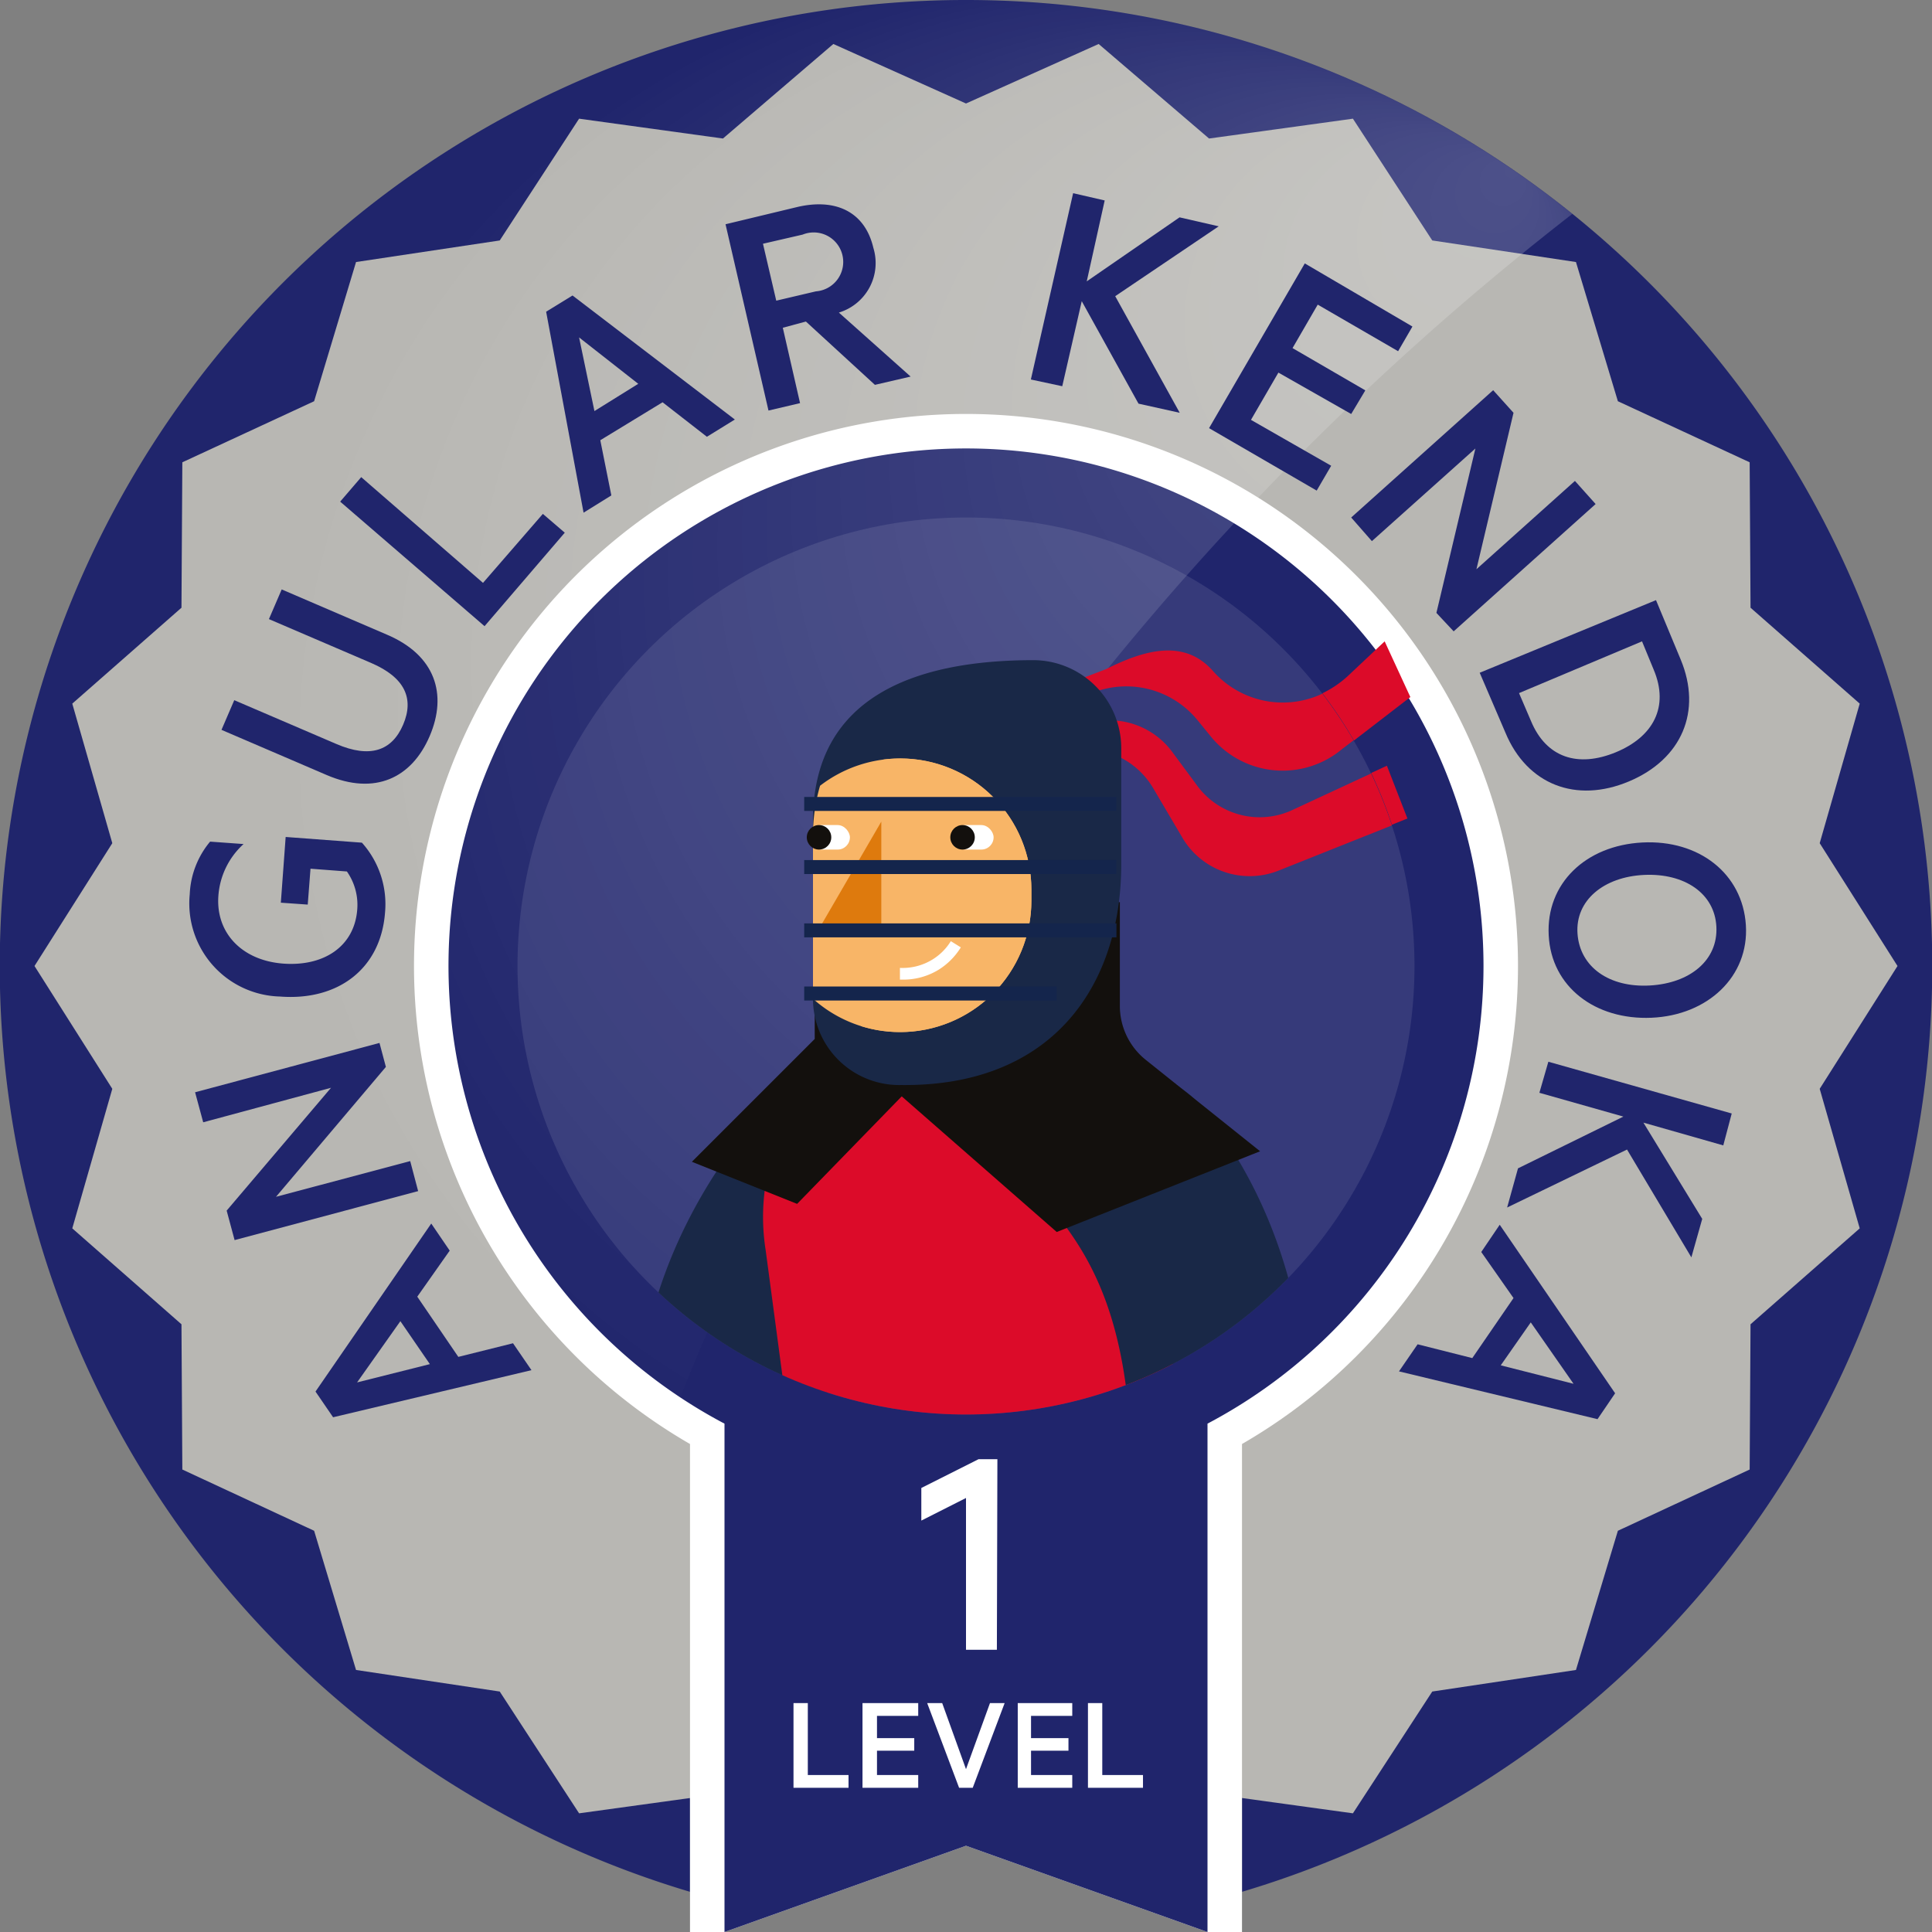 <svg xmlns="http://www.w3.org/2000/svg" xmlns:xlink="http://www.w3.org/1999/xlink" viewBox="0 0 112 112"><rect x="0" y="0" width="112" height="112" fill="#808080" stroke="none"/><defs><style>.cls-1,.cls-2{fill:none;}.cls-2,.cls-9{opacity:0.1;}.cls-3,.cls-6{fill:#20256c;}.cls-4{fill:#b8b7b3;}.cls-4,.cls-5,.cls-6{fill-rule:evenodd;}.cls-18,.cls-5,.cls-9{fill:#fff;}.cls-7{clip-path:url(#clip-path);}.cls-8{fill:url(#radial-gradient);}.cls-10{clip-path:url(#clip-path-2);}.cls-11{fill:#192847;}.cls-12{fill:#dc0b29;}.cls-13{fill:#13100d;}.cls-14{fill:#f8b567;}.cls-15{clip-path:url(#clip-path-3);}.cls-16{fill:#de7a0d;}.cls-17{fill:#14254c;}</style><clipPath id="clip-path"><circle class="cls-1" cx="56" cy="56" r="56"/></clipPath><radialGradient id="radial-gradient" cx="73.61" cy="54" fx="107.612" fy="9.736" r="58.74" gradientTransform="translate(-17.54 0) scale(0.98)" gradientUnits="userSpaceOnUse"><stop offset="0" stop-color="#fff" stop-opacity="0.2"/><stop offset="0.8" stop-color="#fff" stop-opacity="0"/></radialGradient><clipPath id="clip-path-2"><circle class="cls-2" cx="56" cy="56" r="26"/></clipPath><clipPath id="clip-path-3"><path class="cls-1" d="M59.79,52.22v-.65a7.6,7.6,0,0,0-7.6-7.6h0a7.61,7.61,0,0,0-4.65,1.58,10.25,10.25,0,0,0-.41,2.89V57.9a7.55,7.55,0,0,0,5.06,1.93h0A7.61,7.61,0,0,0,59.79,52.22Z"/></clipPath></defs><g id="product_page_1-1" data-name="product page 1-1"><g id="product-KendoAngular-01"><path class="cls-3" d="M56,0A56,56,0,0,0,40,109.67V78.59H72v31.08A56,56,0,0,0,56,0Z"/><polygon class="cls-4" points="56 6 63.69 2.55 70.09 8.03 78.43 6.88 83.03 13.94 91.36 15.19 93.79 23.26 101.43 26.8 101.48 35.23 107.81 40.79 105.49 48.88 110 56 105.49 63.12 107.81 71.21 101.48 76.77 101.43 85.19 93.79 88.74 91.36 96.81 83.03 98.06 78.43 105.12 70.09 103.97 63.69 109.45 56 106 48.31 109.45 41.91 103.97 33.57 105.12 28.97 98.06 20.64 96.81 18.21 88.74 10.57 85.19 10.52 76.77 4.19 71.21 6.51 63.12 2 56 6.51 48.88 4.19 40.79 10.52 35.23 10.57 26.8 18.21 23.26 20.64 15.19 28.97 13.94 33.57 6.88 41.91 8.03 48.31 2.55 56 6"/><path class="cls-5" d="M88,56A32,32,0,1,0,40,83.71V112h2l14-5,14,5h2V83.71A32,32,0,0,0,88,56Z"/><path class="cls-6" d="M86,56A30,30,0,1,0,42,82.53V112l14-5,14,5V82.53A30,30,0,0,0,86,56Z"/><g class="cls-7"><path class="cls-8" d="M93.34,10.73A59.28,59.28,0,1,0,30.85,111C38.2,70.43,61.27,34.77,93.34,10.73Z"/></g><circle class="cls-9" cx="56" cy="56" r="26"/><g class="cls-10"><path class="cls-11" d="M50.85,105.68a5.38,5.38,0,0,1-3.36-1.16A27.89,27.89,0,0,1,37.07,86c-1.47-13,7-21.62,8.67-23.22a5.44,5.44,0,1,1,7.45,7.94c-.63.6-6.2,6.08-5.29,14A17.12,17.12,0,0,0,54.22,96a5.45,5.45,0,0,1-3.37,9.73Z"/><path class="cls-12" d="M47.68,97.16l17.67,2.11L68.83,72.5A12.37,12.37,0,0,0,56.61,58.18h0A12.37,12.37,0,0,0,44.39,72.5Z"/><path class="cls-11" d="M65.83,104.33a5.24,5.24,0,0,1-3.59-9.06l.23-.21c2.68-2.41,3.17-7,3.11-10.35-.14-7.85-2.17-11.52-4.14-14.06a5.24,5.24,0,0,1,8.29-6.41C74,69.71,75.9,76,76.05,84.52c.15,8.1-2.06,14.26-6.57,18.32l-.07.07A5.21,5.21,0,0,1,65.83,104.33Z"/><polygon class="cls-13" points="47.23 60.23 40.11 67.35 46.21 69.79 53.73 62.06 53.73 52.3 47.23 52.3 47.23 60.23"/><path class="cls-12" d="M53.69,42.79l10.43-4c2.23-1.12,4.53-1.77,6.19.1h0a5.39,5.39,0,0,0,7.76.36l2.2-2.07,1.49,3.23-3.94,3a5.37,5.37,0,0,1-7.68-.78l-.71-.87A5.33,5.33,0,0,0,63.81,40Z"/><path class="cls-12" d="M56.31,42.13l7.86-.37A4.52,4.52,0,0,1,68,43.65l1.34,1.81A4.5,4.5,0,0,0,75,46.92l5.45-2.53,1.19,3.08-7.52,3a4.53,4.53,0,0,1-5.63-2l-1.61-2.73a4.63,4.63,0,0,0-3.13-2.24Z"/><path class="cls-13" d="M51.5,62.88l9.76,8.54,11.79-4.68-6.63-5.3a4,4,0,0,1-1.5-3.14v-6H51.5Z"/><path class="cls-11" d="M59.91,38.27h0c-7.06,0-12.78,2.25-12.78,9.31V57.9a5,5,0,0,0,5.11,5h0C61,63,65,57.16,65,50.1V43.39A5.11,5.11,0,0,0,59.91,38.27Z"/><path class="cls-14" d="M59.79,52.22v-.65a7.6,7.6,0,0,0-7.6-7.6h0a7.61,7.61,0,0,0-4.65,1.58,10.25,10.25,0,0,0-.41,2.89V57.9a7.55,7.55,0,0,0,5.06,1.93h0A7.61,7.61,0,0,0,59.79,52.22Z"/><g class="cls-15"><path class="cls-14" d="M47.53,65.1l2.38-2.45V48.11a7,7,0,0,1,7-7h0a7,7,0,0,1,7,7V63.78L67.15,69,47.53,65.1"/></g><path class="cls-1" d="M61,49.76a10.15,10.15,0,0,0-8.83-10.07,10.14,10.14,0,0,0-5,8.75V58.81a3.39,3.39,0,0,0,0,.45A10.17,10.17,0,0,0,61,49.76Z"/><polygon class="cls-16" points="47.43 53.93 51.09 53.93 51.09 47.63 47.43 53.93"/><rect class="cls-17" x="46.62" y="46.2" width="18.1" height="0.81"/><rect class="cls-17" x="46.62" y="49.86" width="18.1" height="0.81"/><rect class="cls-17" x="46.62" y="57.19" width="14.64" height="0.81"/><rect class="cls-18" x="55.25" y="47.83" width="2.35" height="1.42" rx="0.71"/><rect class="cls-17" x="46.62" y="53.53" width="18.1" height="0.81"/><circle class="cls-13" cx="55.8" cy="48.54" r="0.71"/><rect class="cls-18" x="46.92" y="47.83" width="2.35" height="1.42" rx="0.71"/><circle class="cls-13" cx="47.48" cy="48.54" r="0.71"/></g><path class="cls-12" d="M80.4,44.39l-.91.42a25.65,25.65,0,0,1,1.2,3l.9-.36Z"/><path class="cls-12" d="M78.49,42.93l3.27-2.52-1.49-3.23-2.2,2.07a6.08,6.08,0,0,1-1.41.94A25.12,25.12,0,0,1,78.49,42.93Z"/><path class="cls-18" d="M52.37,56.79h-.2l0-.68a3.3,3.3,0,0,0,1.86-.47,3.22,3.22,0,0,0,1.09-1.08l.58.36a4,4,0,0,1-1.31,1.31A3.92,3.92,0,0,1,52.37,56.79Z"/><path class="cls-3" d="M18.29,80.67,25,70.93l1.07,1.57-1.88,2.67,2.38,3.49,3.17-.79,1.07,1.56L19.31,82.16Zm6.63-1.59-1.71-2.49L20.7,80.14Z"/><path class="cls-3" d="M22,60.46l.37,1.39L16,69.38l7.78-2.07.46,1.74L13.6,71.89l-.46-1.71,6.05-7.12-7.41,2-.47-1.74Z"/><path class="cls-3" d="M20.11,50.52,18,50.36l-.16,2.08-1.56-.11.28-3.81,4.42.33a5.34,5.34,0,0,1,1.34,4.06c-.25,3.26-2.73,5.12-6.09,4.86A5.4,5.4,0,0,1,11,51.84a5.08,5.08,0,0,1,1.18-3.05l1.94.14a4.48,4.48,0,0,0-1.46,3c-.16,2.16,1.38,3.75,3.75,3.93s4.14-1,4.3-3.14A3.37,3.37,0,0,0,20.11,50.52Z"/><path class="cls-3" d="M18.94,44.93l-6.1-2.62.74-1.72,5.92,2.54c1.95.84,3.22.4,3.87-1.12s.1-2.74-1.86-3.58l-5.92-2.54.74-1.72,6.12,2.63c2.78,1.19,3.5,3.44,2.46,5.87S21.74,46.13,18.94,44.93Z"/><path class="cls-3" d="M19.72,29.08l1.22-1.42L28,33.79l3.47-4,1.27,1.09L28.09,36.3Z"/><path class="cls-3" d="M33.19,17.13l9.41,7.19-1.62,1-2.57-2L34.8,25.52l.64,3.2-1.61,1L31.66,18.07Zm1.27,6.7L37,22.25l-3.43-2.69Z"/><path class="cls-3" d="M45.38,19l1,4.37-1.83.43L42.06,13l4.16-1c2.22-.52,3.92.27,4.41,2.37a3,3,0,0,1-2,3.75l4.16,3.71-2.07.48-4-3.67ZM45,17.43l2.3-.54a1.71,1.71,0,1,0-.77-3.29l-2.3.53Z"/><path class="cls-3" d="M63,16.31l5.38-3.71,2.27.52-6,4.05,3.74,6.76L66,23.4l-3.29-5.94-1.13,4.93L59.76,22,62.21,11.2l1.83.42Z"/><path class="cls-3" d="M81.88,18.93l-.83,1.43-4.66-2.7-1.46,2.52,4.22,2.45L78.33,24,74.11,21.6l-1.59,2.74L77.17,27l-.84,1.44-6.24-3.62,5.55-9.55Z"/><path class="cls-3" d="M84.27,36.6l-1-1.07L85.53,26l-6,5.37L78.33,30l8.23-7.38,1.18,1.31L85.59,33l5.71-5.12,1.2,1.34Z"/><path class="cls-3" d="M96,34.79l1.43,3.44c1.25,3,.07,5.78-3,7.07s-5.91.18-7.16-2.83L85.78,39Zm-7.25,7c.89,2.15,2.74,2.72,4.92,1.82s3.1-2.64,2.2-4.78l-.68-1.65-7.13,3Z"/><path class="cls-3" d="M89.78,54.22c-.16-3,2.14-5.21,5.43-5.38s5.81,1.81,6,4.79S99,58.86,95.74,59,89.93,57.21,89.78,54.22Zm9.72-.5c-.1-1.94-1.86-3.11-4.19-3s-4,1.47-3.86,3.41,1.85,3.13,4.19,3S99.6,55.66,99.5,53.72Z"/><path class="cls-3" d="M95.27,65.08l3.41,5.58-.63,2.23-3.73-6.25L87.37,70,88,67.73l6.11-3-4.87-1.38.52-1.8,10.63,3L99.9,66.4Z"/><path class="cls-3" d="M92.61,82.27,81.1,79.5l1.08-1.57,3.17.8,2.39-3.48-1.87-2.67L86.94,71l6.69,9.77Zm-3.87-5.61L87,79.15l4.22,1.07Z"/><path class="cls-18" d="M46,98.73h.83v4.17h2.36v.74H46Z"/><path class="cls-18" d="M53.23,98.73v.74H50.84v1.29H53v.73H50.84v1.41h2.39v.74H50V98.73Z"/><path class="cls-18" d="M55.6,103.64l-1.85-4.91h.87L56,102.56l1.39-3.83h.85l-1.85,4.91Z"/><path class="cls-18" d="M62.16,98.73v.74H59.77v1.29h2.17v.73H59.77v1.41h2.39v.74H59V98.73Z"/><path class="cls-18" d="M63.07,98.73h.83v4.17h2.36v.74H63.07Z"/><path class="cls-18" d="M57.79,95.64H56v-8.8l-2.59,1.31V86.26l3.32-1.67h1.09Z"/></g></g></svg>